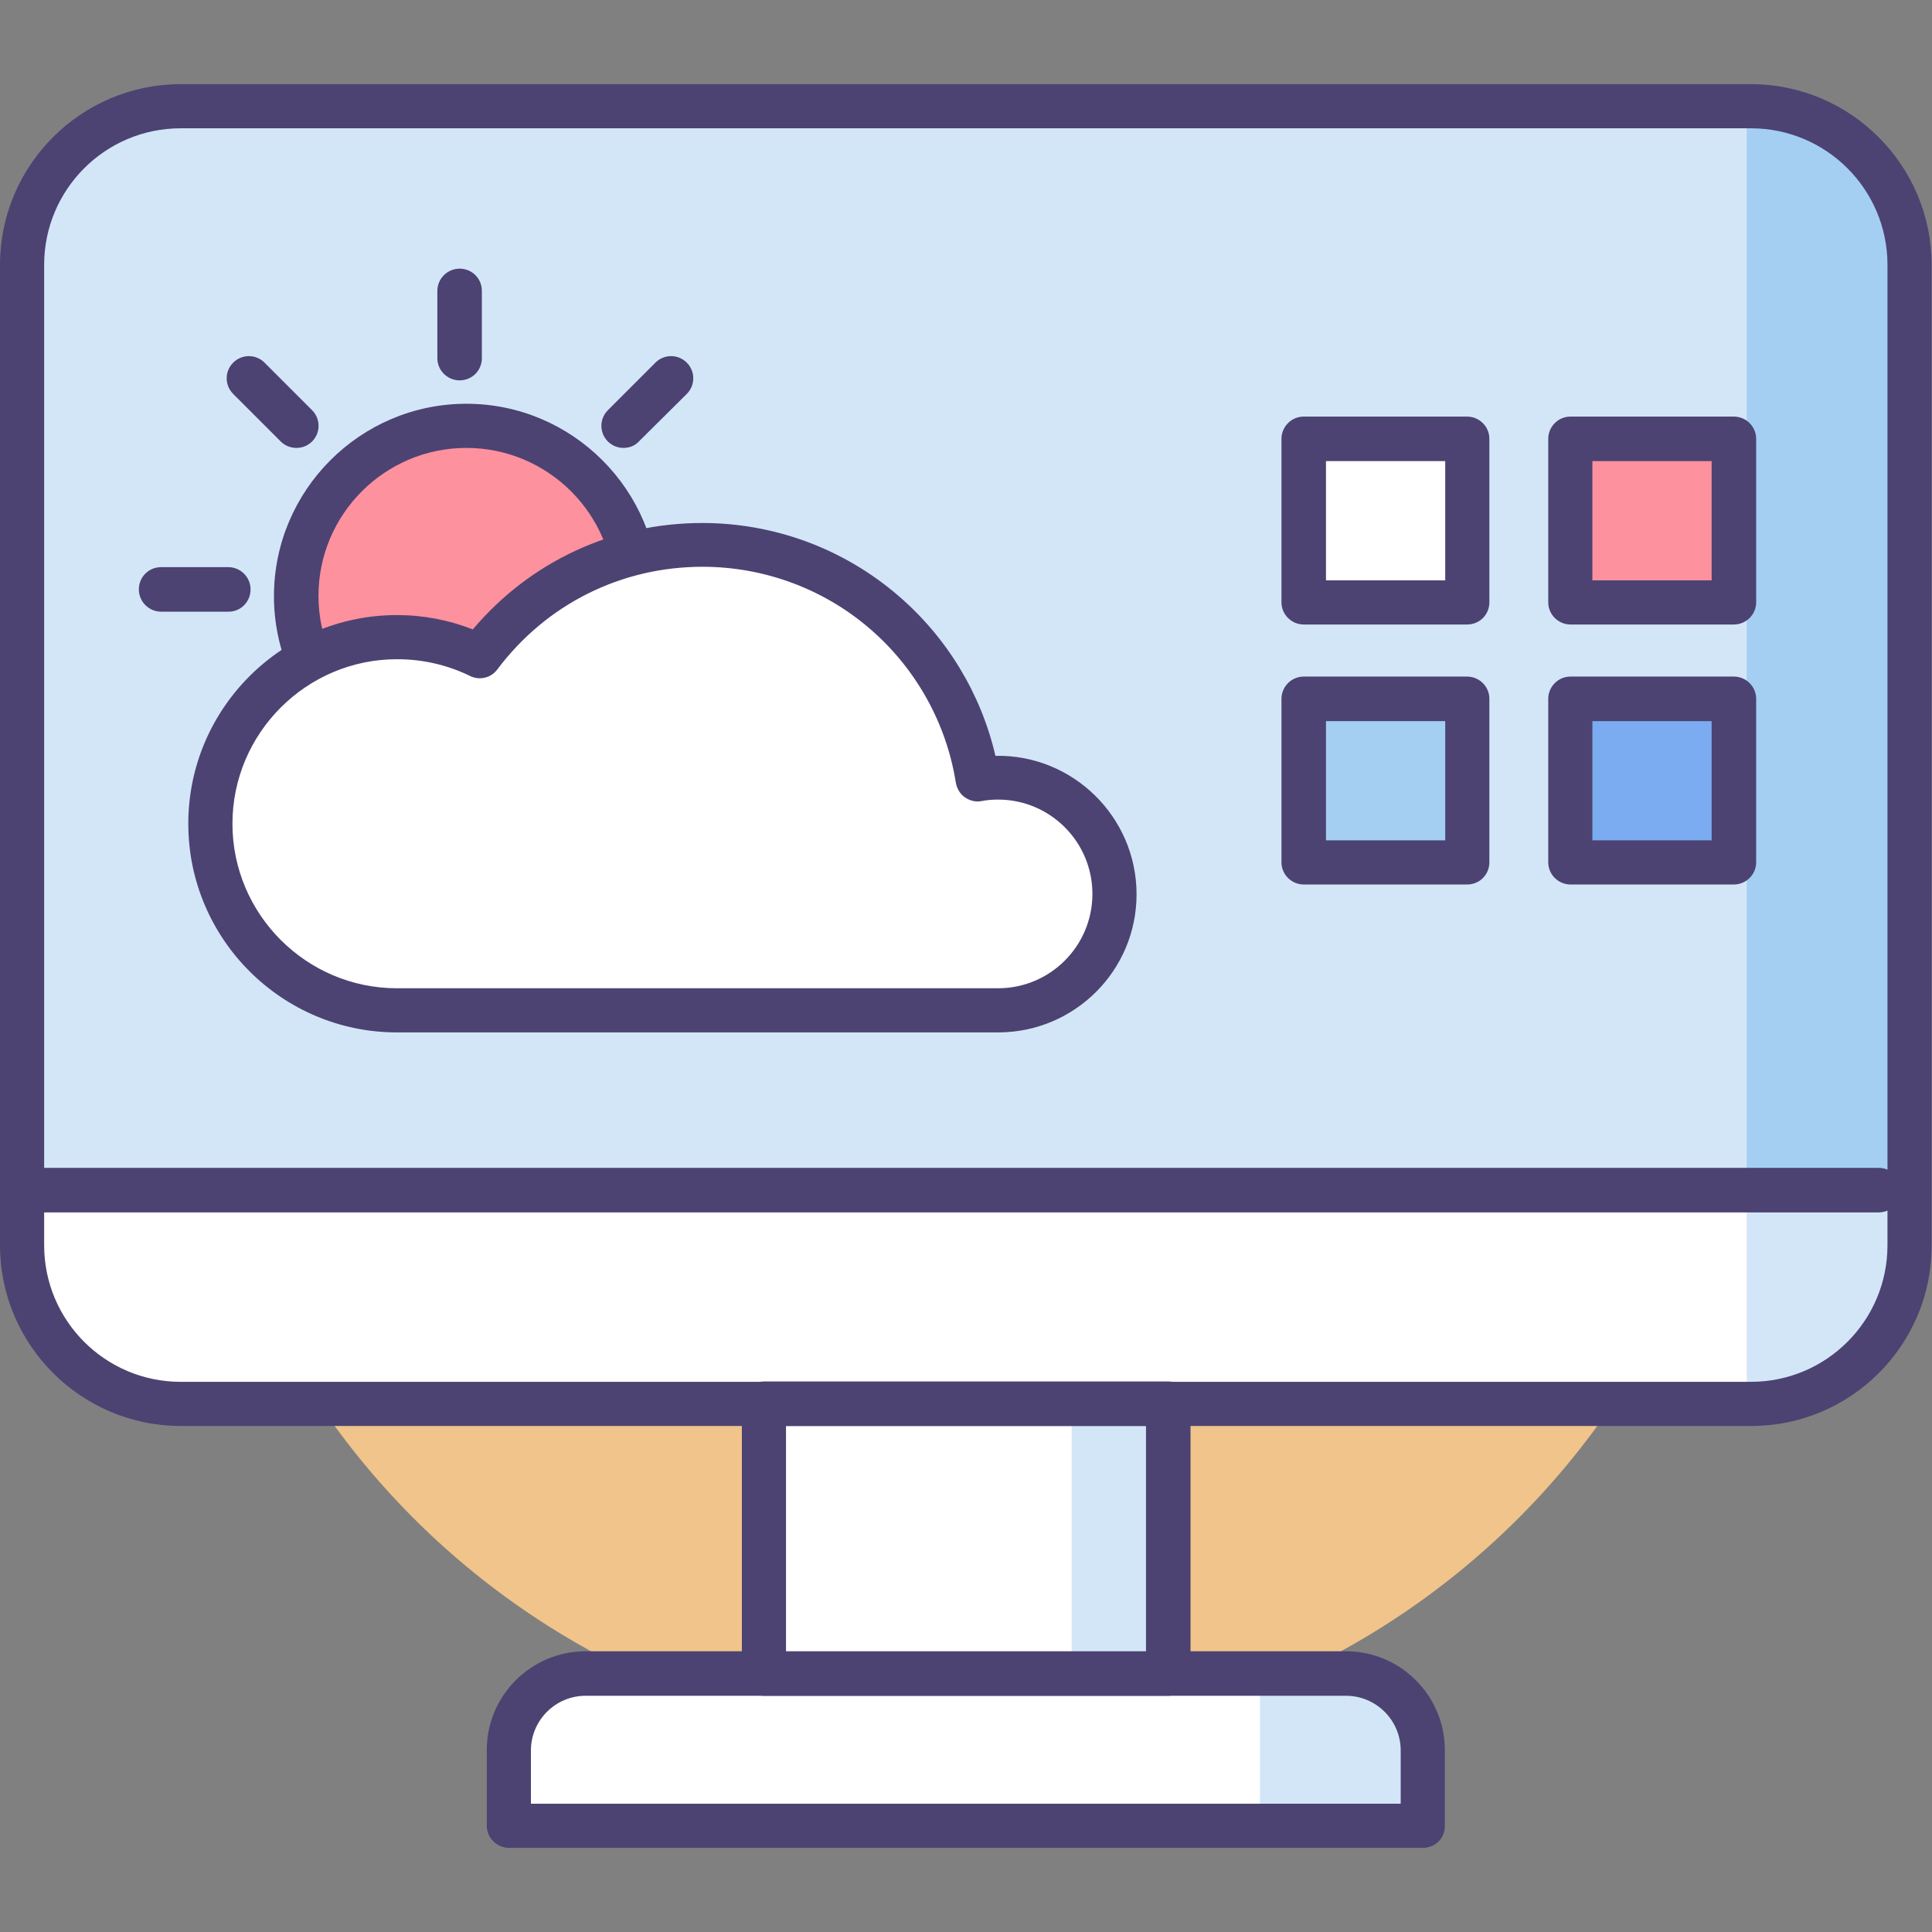 <svg
        t="1582053557305"
        class="icon"
        viewBox="0 0 1024 1024"
        version="1.1"
        xmlns="http://www.w3.org/2000/svg"
        p-id="2170"
        width="200"
        height="200"
>
    <rect x="0" y="0" width="1024" height="1024" fill="#808080" stroke="none"/>
    <path
            d="M512 512m-414 0a414 414 0 1 0 828 0 414 414 0 1 0-828 0Z"
            fill="#F0C48A"
            p-id="2171"
    ></path>
    <path
            d="M928.2 744H95.8c-46.4 0-84-37.6-84-84V140.4C11.8 94 49.4 56.2 96 56.2h832.2c46.4 0 84.2 37.6 84.2 84.2V660c-0.2 46.4-37.8 84-84.2 84z"
            fill="#D3E6F8"
            p-id="2172"
    ></path>
    <path
            d="M925.8 56.2c47.8 0 86.4 38.6 86.4 86.4v488.4h-86.4V56.2z"
            fill="#A4CFF2"
            p-id="2173"
    ></path>
    <path
            d="M11.8 631V660c0 46.4 37.6 84.2 84.2 84.2h832.2c46.4 0 84.2-37.6 84.2-84.2v-29H11.8z"
            fill="#FFFFFF"
            p-id="2174"
    ></path>
    <path
            d="M405 744h214.2v143H405zM754.2 967.8H269.8v-40c0-22.4 18.2-40.8 40.8-40.8h403c22.4 0 40.8 18.2 40.8 40.8v40z"
            fill="#FFFFFF"
            p-id="2175"
    ></path>
    <path
            d="M667.8 967.8h86.4v-40c0-22.4-18.2-40.8-40.8-40.8h-45.6v80.8zM925.8 749.2c47.8 0 86.4-38.6 86.4-86.4v-38.4h-86.4v124.8zM568 744h51v139.6H568z"
            fill="#D3E6F8"
            p-id="2176"
    ></path>
    <path
            d="M928.2 755.8H95.8C43 755.8 0 712.8 0 660V140.4c0-52.8 43-95.8 95.8-95.8H928c52.8 0 95.8 43 95.8 95.8V660c0.2 52.8-42.8 95.8-95.6 95.8zM95.8 68c-40 0-72.4 32.4-72.4 72.4V660c0 40 32.4 72.4 72.4 72.4H928c40 0 72.4-32.4 72.4-72.4V140.4c0-40-32.4-72.4-72.4-72.4H95.8z"
            fill="#4C4372"
            p-id="2177"
    ></path>
    <path
            d="M619 898.8h-214c-6.4 0-11.8-5.2-11.8-11.8V744c0-6.4 5.2-11.8 11.8-11.8h214.2c6.4 0 11.8 5.2 11.8 11.8v143c-0.2 6.6-5.4 11.8-12 11.8z m-202.4-23.4h190.8v-119.6h-190.8v119.6z"
            fill="#4C4372"
            p-id="2178"
    ></path>
    <path
            d="M754.2 979.4H269.8c-6.4 0-11.8-5.2-11.8-11.8v-40c0-29 23.6-52.4 52.4-52.4h403c29 0 52.4 23.6 52.4 52.4v40c0.2 6.6-5 11.8-11.6 11.8zM281.4 956h461v-28.2c0-16-13-29-29-29H310.4c-16 0-29 13-29 29V956zM995.8 642.6H17.6c-6.4 0-11.8-5.2-11.8-11.8 0-6.4 5.2-11.8 11.8-11.8h978.2c6.4 0 11.8 5.2 11.8 11.8-0.2 6.6-5.4 11.8-11.8 11.8z"
            fill="#4C4372"
            p-id="2179"
    ></path>
    <path
            d="M247.2 316m-90.2 0a90.2 90.2 0 1 0 180.4 0 90.2 90.2 0 1 0-180.4 0Z"
            fill="#FD919E"
            p-id="2180"
    ></path>
    <path
            d="M247.2 418c-56.2 0-102-45.8-102-102s45.8-102 102-102 102 45.8 102 102-45.8 102-102 102z m0-180.6c-43.2 0-78.4 35.2-78.4 78.4s35.2 78.4 78.4 78.4 78.4-35.2 78.4-78.4c0.2-43.2-35.2-78.4-78.4-78.4z"
            fill="#4C4372"
            p-id="2181"
    ></path>
    <path
            d="M210.4 535.6c-54.6 0-99-44.2-99-99 0-54.6 44.2-99 99-99 15.8 0 30.6 3.6 43.8 10.2 27-35.8 69.8-59 118.2-59 73.6 0 134.6 53.8 145.8 124.4 3.6-0.6 7.2-1 10.8-1 34 0 61.6 27.6 61.6 61.6s-27.6 61.6-61.6 61.6H210.4z"
            fill="#FFFFFF"
            p-id="2182"
    ></path>
    <path
            d="M529 547.2H210.4c-61 0-110.6-49.6-110.6-110.6 0-61 49.6-110.6 110.6-110.6 14 0 27.4 2.6 40.2 7.6 30.4-36 74.2-56.4 121.6-56.4 38.2 0 75 13.6 104 38.6 25.8 22.2 43.8 52 51.4 84.8 41-0.8 74.8 32.4 74.8 73.4 0 40.4-32.8 73.2-73.4 73.2z m-318.6-197.8c-48 0-87.2 39.2-87.2 87.2s39.2 87.2 87.2 87.2h318.6c27.6 0 50-22.4 50-50s-22.4-50-50-50c-2.8 0-5.8 0.2-8.8 0.8-3 0.6-6.2-0.2-8.8-2-2.6-1.8-4.2-4.6-4.8-7.8-5-31.6-21.2-60.6-45.6-81.6-24.6-21.2-56.2-32.8-88.6-32.8-43.2 0-82.8 19.8-108.8 54.4-3.4 4.6-9.6 6-14.6 3.4-12-5.8-25-8.8-38.6-8.8zM243.6 201.6c-6.4 0-11.8-5.2-11.8-11.8V154.2c0-6.4 5.2-11.8 11.8-11.8s11.8 5.2 11.8 11.8v35.6c0 6.6-5.2 11.8-11.8 11.8zM330.4 237.4c-3 0-6-1.2-8.2-3.4-4.6-4.6-4.6-12 0-16.6l25.2-25.2c4.6-4.6 12-4.6 16.6 0 4.6 4.6 4.6 12 0 16.6L338.6 234c-2.2 2.4-5.2 3.4-8.2 3.4zM121.2 324.2H85.4c-6.4 0-11.8-5.2-11.8-11.8s5.2-11.8 11.8-11.8h35.6c6.4 0 11.8 5.2 11.8 11.8s-5.2 11.8-11.6 11.8z"
            fill="#4C4372"
            p-id="2183"
    ></path>
    <path
            d="M157 237.4c-3 0-6-1.2-8.2-3.4l-25.2-25.2c-4.6-4.6-4.6-12 0-16.6 4.6-4.6 12-4.6 16.6 0l25.2 25.2c4.6 4.6 4.6 12 0 16.6-2.4 2.4-5.4 3.4-8.4 3.4z"
            fill="#4C4372"
            p-id="2184"
    ></path>
    <path
            d="M691 232.6h86.6v86.6h-86.6z"
            fill="#FFFFFF"
            p-id="2185"
    ></path>
    <path
            d="M832.4 232.6h86.6v86.6h-86.6z"
            fill="#FD919E"
            p-id="2186"
    ></path>
    <path
            d="M691 370.4h86.6v86.6h-86.6z"
            fill="#A4CFF2"
            p-id="2187"
    ></path>
    <path
            d="M832.4 370.4h86.6v86.6h-86.6z"
            fill="#7BABF1"
            p-id="2188"
    ></path>
    <path
            d="M777.6 331h-86.6c-6.4 0-11.8-5.2-11.8-11.8v-86.6c0-6.4 5.2-11.8 11.8-11.8h86.6c6.4 0 11.8 5.2 11.8 11.8v86.6c0 6.6-5.2 11.8-11.8 11.8z m-74.8-23.4H766v-63.2h-63.2v63.2zM919 331h-86.6c-6.4 0-11.8-5.2-11.8-11.8v-86.6c0-6.4 5.2-11.8 11.8-11.8h86.6c6.4 0 11.8 5.2 11.8 11.8v86.6c0 6.6-5.4 11.8-11.8 11.8zM844 307.6h63.2v-63.2H844v63.2zM777.6 468.8h-86.6c-6.4 0-11.8-5.2-11.8-11.8v-86.6c0-6.4 5.2-11.8 11.8-11.8h86.6c6.4 0 11.8 5.2 11.8 11.8v86.6c0 6.6-5.2 11.8-11.8 11.8z m-74.8-23.4H766v-63.2h-63.2v63.2zM919 468.8h-86.6c-6.4 0-11.8-5.2-11.8-11.8v-86.6c0-6.4 5.2-11.8 11.8-11.8h86.6c6.4 0 11.8 5.2 11.8 11.8v86.6c0 6.6-5.4 11.8-11.8 11.8zM844 445.4h63.2v-63.2H844v63.2z"
            fill="#4C4372"
            p-id="2189"
    ></path>
</svg>
